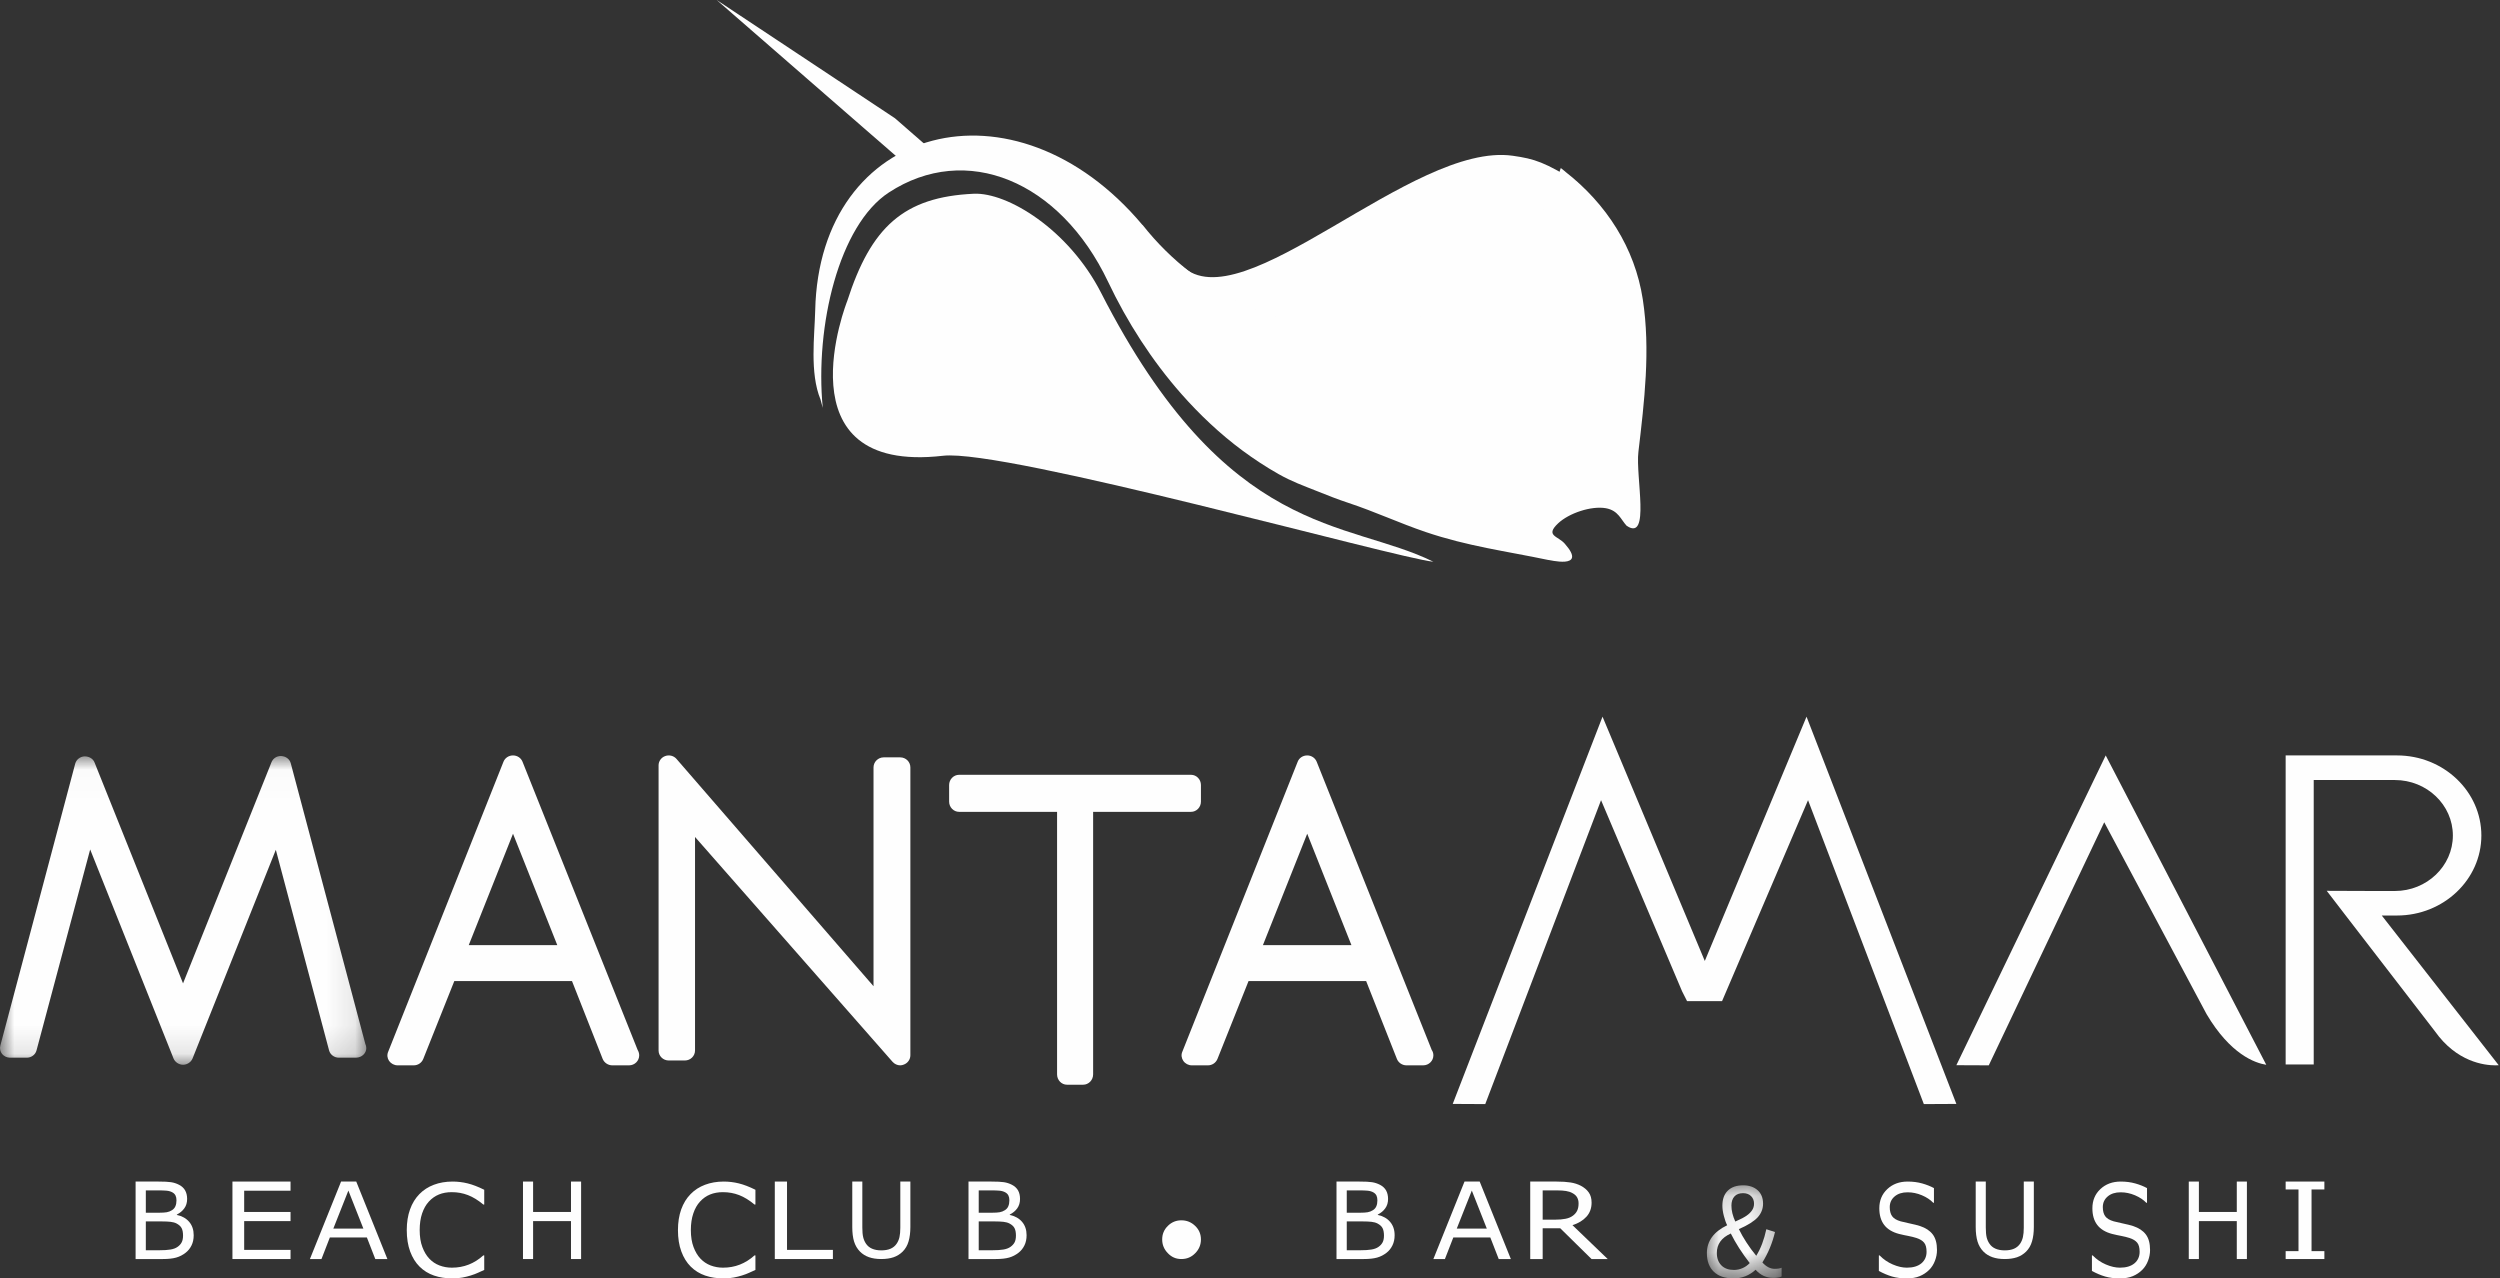 <?xml version="1.0" encoding="UTF-8" standalone="no"?>
<svg width="88px" height="45px" viewBox="0 0 88 45" version="1.1" xmlns="http://www.w3.org/2000/svg" xmlns:xlink="http://www.w3.org/1999/xlink">
    <rect x="0" y="0" width="88" height="45" fill="#333333" stroke="none"/>
    <!-- Generator: Sketch 49 (51002) - http://www.bohemiancoding.com/sketch -->
    <title>MANTAMAR</title>
    <desc>Created with Sketch.</desc>
    <defs>
        <polygon id="path-1" points="0.082 0.132 2.713 0.132 2.713 3.409 0.082 3.409"></polygon>
        <polygon id="path-3" points="0 0.02 12.894 0.02 12.894 10.888 0 10.888"></polygon>
    </defs>
    <g id="Page-1" stroke="none" stroke-width="1" fill="none" fill-rule="evenodd">
        <g id="FOOTER-ALMAR-DESKTOP" transform="translate(-676, -366)">
            <g id="MANTAMAR" transform="translate(676, 366)">
                <path d="M42.273,43.628 C42.273,43.813 42.207,43.975 42.075,44.11 C41.939,44.251 41.778,44.318 41.584,44.318 C41.397,44.318 41.24,44.252 41.109,44.113 C40.976,43.978 40.909,43.817 40.909,43.628 C40.909,43.439 40.976,43.28 41.111,43.149 C41.24,43.02 41.401,42.955 41.584,42.955 C41.773,42.955 41.936,43.022 42.07,43.152 C42.206,43.282 42.273,43.443 42.273,43.628" id="Fill-1" fill="#FEFEFE"></path>
                <g id="Group-5" transform="translate(60, 41.591)">
                    <mask id="mask-2" fill="white">
                        <use xlink:href="#path-1"></use>
                    </mask>
                    <g id="Clip-4"></g>
                    <path d="M1.742,0.779 C1.742,0.671 1.708,0.581 1.638,0.512 C1.569,0.443 1.474,0.408 1.356,0.408 C1.223,0.408 1.12,0.447 1.051,0.525 C0.982,0.603 0.946,0.709 0.946,0.847 C0.946,1.025 0.992,1.208 1.082,1.407 C1.267,1.327 1.398,1.258 1.485,1.197 C1.569,1.137 1.632,1.073 1.678,1.003 C1.721,0.936 1.742,0.863 1.742,0.779 M1.59,2.869 C1.315,2.514 1.093,2.167 0.924,1.828 C0.594,1.978 0.432,2.207 0.432,2.514 C0.432,2.698 0.486,2.842 0.593,2.951 C0.7,3.059 0.848,3.111 1.035,3.111 C1.133,3.111 1.234,3.092 1.331,3.05 C1.429,3.009 1.516,2.949 1.59,2.869 M2.42,3.391 C2.173,3.391 1.967,3.295 1.797,3.104 C1.694,3.201 1.573,3.278 1.441,3.331 C1.306,3.384 1.168,3.409 1.022,3.409 C0.722,3.409 0.491,3.332 0.325,3.174 C0.164,3.019 0.082,2.799 0.082,2.52 C0.082,2.095 0.319,1.769 0.796,1.538 C0.75,1.447 0.711,1.333 0.678,1.203 C0.644,1.073 0.628,0.956 0.628,0.847 C0.628,0.623 0.69,0.444 0.819,0.32 C0.945,0.195 1.126,0.132 1.358,0.132 C1.569,0.132 1.738,0.189 1.869,0.305 C1.996,0.419 2.06,0.578 2.06,0.779 C2.06,0.959 1.996,1.119 1.87,1.26 C1.741,1.399 1.522,1.537 1.208,1.674 C1.361,1.987 1.564,2.3 1.82,2.613 C1.977,2.362 2.095,2.049 2.175,1.678 L2.48,1.776 C2.391,2.155 2.244,2.512 2.036,2.848 C2.168,2.995 2.314,3.072 2.469,3.072 C2.567,3.072 2.651,3.06 2.713,3.033 L2.713,3.342 C2.637,3.377 2.54,3.391 2.42,3.391" id="Fill-3" fill="#FEFEFE" mask="url(#mask-2)"></path>
                </g>
                <g id="Group-8" transform="translate(0, 26.591)">
                    <mask id="mask-4" fill="white">
                        <use xlink:href="#path-3"></use>
                    </mask>
                    <g id="Clip-7"></g>
                    <path d="M12.858,10.15 L10.235,0.277 C10.197,0.131 10.066,0.029 9.89,0.02 C9.74,0.02 9.612,0.104 9.557,0.238 L6.443,8.024 L3.329,0.251 C3.278,0.119 3.145,0.033 2.975,0.033 C2.819,0.042 2.688,0.145 2.648,0.288 L0.011,10.217 C-0.017,10.321 0.008,10.427 0.074,10.51 C0.143,10.593 0.248,10.64 0.358,10.64 L0.939,10.64 C1.103,10.64 1.244,10.537 1.285,10.385 L3.174,3.31 L6.108,10.667 C6.161,10.796 6.296,10.888 6.444,10.888 C6.591,10.888 6.725,10.796 6.778,10.667 L9.709,3.322 L11.584,10.385 C11.626,10.537 11.768,10.64 11.931,10.64 L12.537,10.639 C12.736,10.635 12.894,10.484 12.894,10.301 C12.894,10.25 12.88,10.198 12.858,10.15" id="Fill-6" fill="#FEFEFE" mask="url(#mask-4)"></path>
                </g>
                <path d="M19.616,33.268 L16.5,33.268 L18.058,29.347 L19.616,33.268 Z M22.445,36.958 L18.393,26.814 C18.339,26.678 18.206,26.591 18.058,26.591 C17.909,26.591 17.776,26.678 17.722,26.814 L13.663,37.024 C13.617,37.13 13.632,37.251 13.696,37.344 C13.765,37.44 13.876,37.5 13.995,37.5 L14.564,37.5 C14.715,37.5 14.844,37.41 14.899,37.274 L15.992,34.533 L20.134,34.533 L21.214,37.274 C21.268,37.406 21.402,37.5 21.552,37.5 L22.143,37.5 C22.341,37.5 22.5,37.342 22.5,37.149 C22.5,37.08 22.479,37.016 22.445,36.958 Z" id="Fill-9" fill="#FEFEFE"></path>
                <path d="M31.686,26.659 L31.106,26.659 C30.911,26.659 30.748,26.817 30.748,27.012 L30.748,34.715 L23.813,26.714 C23.717,26.604 23.56,26.561 23.416,26.613 C23.276,26.662 23.182,26.794 23.182,26.939 L23.182,36.978 C23.182,37.172 23.342,37.329 23.539,37.329 L24.107,37.329 C24.305,37.329 24.465,37.172 24.465,36.978 L24.465,29.461 L31.418,37.376 C31.487,37.453 31.585,37.5 31.686,37.5 C31.731,37.5 31.774,37.49 31.812,37.474 C31.952,37.424 32.045,37.291 32.045,37.146 L32.045,27.012 C32.045,26.817 31.886,26.659 31.686,26.659" id="Fill-11" fill="#FEFEFE"></path>
                <path d="M41.924,27.273 L33.76,27.273 C33.568,27.273 33.409,27.435 33.409,27.633 L33.409,28.218 C33.409,28.415 33.568,28.577 33.76,28.577 L37.209,28.577 L37.209,37.82 C37.209,38.019 37.366,38.182 37.557,38.182 L38.127,38.182 C38.319,38.182 38.478,38.019 38.478,37.82 L38.478,28.577 L41.924,28.577 C42.116,28.577 42.273,28.415 42.273,28.218 L42.273,27.633 C42.273,27.435 42.116,27.273 41.924,27.273" id="Fill-13" fill="#FEFEFE"></path>
                <path d="M47.57,33.268 L44.455,33.268 L46.014,29.347 L47.57,33.268 Z M50.397,36.959 L46.347,26.812 C46.291,26.677 46.161,26.591 46.014,26.591 C45.865,26.591 45.729,26.678 45.678,26.814 L41.617,37.023 C41.571,37.128 41.588,37.249 41.653,37.344 C41.72,37.44 41.832,37.5 41.95,37.5 L42.519,37.5 C42.67,37.5 42.799,37.41 42.855,37.274 L43.949,34.533 L48.088,34.533 L49.171,37.274 C49.223,37.406 49.357,37.5 49.506,37.5 L50.095,37.5 C50.295,37.5 50.455,37.342 50.455,37.149 C50.455,37.08 50.437,37.016 50.397,36.959 Z" id="Fill-15" fill="#FEFEFE"></path>
                <path d="M55.53,6.425 C54.379,5.708 54.024,5.593 53.251,5.483 C49.712,4.977 43.709,11.397 41.6,9.354 C41.87,10.764 40.215,9.046 41.258,9.99 C43.116,11.668 44.791,12.925 47.45,12.954 C51.499,12.996 56.036,11.664 55.906,7.068" id="Fill-17" fill="#FEFEFE"></path>
                <path d="M28.961,14.357 C28.681,11.47 29.536,7.924 31.284,6.778 C34.001,4.999 37.312,6.359 39.004,9.918 C39.678,11.337 40.54,12.682 41.586,13.869 C42.231,14.599 42.948,15.277 43.734,15.859 C44.143,16.162 44.565,16.438 45.006,16.688 C45.48,16.955 45.876,17.095 46.371,17.292 C46.732,17.437 47.093,17.58 47.47,17.704 C48.401,18.012 49.254,18.411 50.181,18.726 C51.666,19.23 53.007,19.398 54.508,19.713 C54.464,19.686 55.914,20.082 55.08,19.138 C54.843,18.864 54.379,18.864 54.843,18.424 C55.223,18.065 56.009,17.797 56.531,17.89 C56.969,17.972 57.056,18.294 57.259,18.508 C58.103,19.078 57.567,16.775 57.672,15.905 C57.88,14.136 58.101,12.325 57.826,10.536 C57.548,8.725 56.542,7.171 55.101,6.046 L55.096,6.036 L55.096,6.039 C55.043,5.999 54.995,5.955 54.94,5.914 C54.976,6.012 54.906,5.816 54.94,5.914 C52.644,12.991 44.28,13.081 40.215,7.912 C40.215,7.915 40.215,7.92 40.219,7.924 C35.71,2.55 28.838,4.375 28.695,10.928 C28.674,11.818 28.497,13.13 28.882,14.062" id="Fill-19" fill="#FEFEFE"></path>
                <polygon id="Fill-21" fill="#FEFEFE" points="32.281 6.136 33.409 5.824 31.502 4.162 25.227 0 30.669 4.736"></polygon>
                <path d="M29.823,10.595 C29.823,10.595 27.393,16.71 33.195,16.043 C35.383,15.791 49.188,19.658 50.455,19.773 C47.432,18.276 43.196,18.995 38.755,10.301 C37.615,8.077 35.46,6.764 34.274,6.82 C31.81,6.933 30.662,7.989 29.823,10.595" id="Fill-23" fill="#FEFEFE"></path>
                <path d="M68.864,37.495 L74.121,26.591 L79.773,37.481 C79.377,37.419 78.512,37.118 77.67,35.695 L74.069,28.944 L70.005,37.5 L68.864,37.495 Z" id="Fill-25" fill="#FEFEFE"></path>
                <path d="M82.57,32.228 L85.707,36.298 C86.474,37.383 87.45,37.5 87.834,37.5 C87.907,37.5 87.949,37.496 87.951,37.496 L87.955,37.496 L83.838,32.226 L84.374,32.226 C86.011,32.226 87.344,30.963 87.344,29.41 C87.344,27.855 86.011,26.591 84.374,26.591 L80.455,26.591 L80.455,37.468 L81.443,37.468 L81.443,27.457 L84.298,27.457 C85.425,27.457 86.341,28.332 86.341,29.41 C86.341,30.485 85.425,31.363 84.299,31.363 L83.515,31.363 L81.901,31.357 L82.57,32.228 Z" id="Fill-27" fill="#FEFEFE"></path>
                <path d="M63.59,25.227 L60.009,33.826 L56.409,25.227 L51.136,38.858 L52.281,38.864 L56.357,28.166 L59.209,34.893 C59.268,35.015 59.326,35.13 59.385,35.241 L60.616,35.241 L63.643,28.166 L67.719,38.864 L68.864,38.858 L63.59,25.227 Z" id="Fill-29" fill="#FEFEFE"></path>
                <path d="M68.182,44.001 C68.182,44.13 68.158,44.256 68.11,44.381 C68.062,44.507 67.994,44.613 67.907,44.699 C67.812,44.794 67.702,44.867 67.575,44.92 C67.449,44.973 67.296,45 67.118,45 C66.927,45 66.755,44.978 66.602,44.934 C66.45,44.889 66.294,44.824 66.136,44.737 L66.136,44.189 L66.161,44.189 C66.295,44.328 66.45,44.434 66.626,44.509 C66.802,44.585 66.967,44.622 67.122,44.622 C67.34,44.622 67.51,44.571 67.632,44.47 C67.754,44.368 67.815,44.232 67.815,44.063 C67.815,43.917 67.786,43.81 67.728,43.741 C67.671,43.672 67.583,43.618 67.465,43.579 C67.376,43.55 67.28,43.526 67.176,43.506 C67.072,43.487 66.962,43.463 66.845,43.434 C66.61,43.372 66.436,43.266 66.322,43.116 C66.209,42.967 66.152,42.772 66.152,42.532 C66.152,42.257 66.246,42.031 66.434,41.855 C66.621,41.679 66.86,41.591 67.148,41.591 C67.335,41.591 67.506,41.613 67.661,41.657 C67.817,41.701 67.955,41.756 68.075,41.821 L68.075,42.338 L68.05,42.338 C67.949,42.232 67.816,42.144 67.652,42.074 C67.487,42.004 67.319,41.969 67.147,41.969 C66.958,41.969 66.806,42.017 66.691,42.115 C66.577,42.212 66.519,42.337 66.519,42.49 C66.519,42.627 66.548,42.735 66.605,42.813 C66.662,42.891 66.762,42.951 66.906,42.992 C66.982,43.012 67.09,43.037 67.23,43.067 C67.371,43.096 67.489,43.126 67.587,43.157 C67.784,43.222 67.932,43.32 68.032,43.451 C68.132,43.582 68.182,43.766 68.182,44.001" id="Fill-31" fill="#FEFEFE"></path>
                <path d="M71.591,43.19 C71.591,43.383 71.57,43.552 71.527,43.696 C71.485,43.841 71.415,43.961 71.319,44.056 C71.227,44.147 71.12,44.214 70.997,44.256 C70.874,44.297 70.731,44.318 70.567,44.318 C70.4,44.318 70.255,44.296 70.131,44.252 C70.007,44.208 69.902,44.142 69.817,44.056 C69.721,43.958 69.651,43.84 69.609,43.701 C69.567,43.562 69.545,43.392 69.545,43.19 L69.545,41.591 L69.9,41.591 L69.9,43.208 C69.9,43.352 69.91,43.467 69.929,43.55 C69.949,43.634 69.982,43.71 70.029,43.778 C70.081,43.856 70.152,43.915 70.243,43.954 C70.333,43.993 70.441,44.013 70.567,44.013 C70.695,44.013 70.803,43.994 70.893,43.955 C70.982,43.916 71.054,43.857 71.108,43.778 C71.154,43.71 71.187,43.632 71.207,43.544 C71.227,43.456 71.237,43.347 71.237,43.217 L71.237,41.591 L71.591,41.591 L71.591,43.19 Z" id="Fill-33" fill="#FEFEFE"></path>
                <path d="M75.682,44.001 C75.682,44.13 75.658,44.256 75.61,44.381 C75.562,44.507 75.494,44.613 75.407,44.699 C75.312,44.794 75.202,44.867 75.075,44.92 C74.949,44.973 74.796,45 74.618,45 C74.427,45 74.255,44.978 74.102,44.934 C73.95,44.889 73.794,44.824 73.636,44.737 L73.636,44.189 L73.661,44.189 C73.795,44.328 73.95,44.434 74.126,44.509 C74.302,44.585 74.467,44.622 74.622,44.622 C74.84,44.622 75.01,44.571 75.132,44.47 C75.254,44.368 75.315,44.232 75.315,44.063 C75.315,43.917 75.286,43.81 75.228,43.741 C75.171,43.672 75.083,43.618 74.965,43.579 C74.876,43.55 74.78,43.526 74.676,43.506 C74.572,43.487 74.462,43.463 74.345,43.434 C74.11,43.372 73.936,43.266 73.822,43.116 C73.709,42.967 73.652,42.772 73.652,42.532 C73.652,42.257 73.746,42.031 73.934,41.855 C74.121,41.679 74.36,41.591 74.648,41.591 C74.835,41.591 75.006,41.613 75.161,41.657 C75.317,41.701 75.455,41.756 75.575,41.821 L75.575,42.338 L75.55,42.338 C75.449,42.232 75.316,42.144 75.152,42.074 C74.987,42.004 74.819,41.969 74.647,41.969 C74.458,41.969 74.306,42.017 74.191,42.115 C74.077,42.212 74.019,42.337 74.019,42.49 C74.019,42.627 74.048,42.735 74.105,42.813 C74.162,42.891 74.262,42.951 74.406,42.992 C74.482,43.012 74.59,43.037 74.73,43.067 C74.871,43.096 74.989,43.126 75.087,43.157 C75.284,43.222 75.432,43.32 75.532,43.451 C75.632,43.582 75.682,43.766 75.682,44.001" id="Fill-35" fill="#FEFEFE"></path>
                <polygon id="Fill-37" fill="#FEFEFE" points="79.091 44.318 78.735 44.318 78.735 42.983 77.401 42.983 77.401 44.318 77.045 44.318 77.045 41.591 77.401 41.591 77.401 42.661 78.735 42.661 78.735 41.591 79.091 41.591"></polygon>
                <polygon id="Fill-39" fill="#FEFEFE" points="81.818 44.318 80.455 44.318 80.455 44.04 80.907 44.04 80.907 41.869 80.455 41.869 80.455 41.591 81.818 41.591 81.818 41.869 81.366 41.869 81.366 44.04 81.818 44.04"></polygon>
                <path d="M48.716,43.494 C48.716,43.384 48.699,43.297 48.667,43.232 C48.634,43.167 48.574,43.113 48.488,43.067 C48.43,43.037 48.359,43.017 48.276,43.008 C48.193,42.999 48.091,42.994 47.973,42.994 L47.406,42.994 L47.406,44.009 L47.883,44.009 C48.041,44.009 48.171,44.001 48.271,43.984 C48.372,43.968 48.455,43.937 48.519,43.893 C48.587,43.846 48.637,43.791 48.668,43.73 C48.7,43.669 48.716,43.591 48.716,43.494 M48.484,42.25 C48.484,42.184 48.473,42.129 48.452,42.084 C48.43,42.039 48.394,42.002 48.346,41.974 C48.289,41.941 48.22,41.92 48.138,41.912 C48.057,41.905 47.956,41.901 47.836,41.901 L47.406,41.901 L47.406,42.688 L47.872,42.688 C47.985,42.688 48.075,42.682 48.142,42.671 C48.209,42.659 48.271,42.635 48.328,42.598 C48.385,42.562 48.425,42.514 48.449,42.456 C48.473,42.398 48.484,42.33 48.484,42.25 M49.091,43.479 C49.091,43.615 49.065,43.735 49.014,43.838 C48.963,43.942 48.895,44.028 48.809,44.095 C48.707,44.175 48.595,44.233 48.473,44.267 C48.35,44.301 48.195,44.318 48.007,44.318 L47.045,44.318 L47.045,41.591 L47.849,41.591 C48.047,41.591 48.195,41.598 48.293,41.613 C48.391,41.628 48.485,41.658 48.576,41.705 C48.675,41.757 48.747,41.825 48.792,41.907 C48.837,41.989 48.86,42.088 48.86,42.203 C48.86,42.332 48.827,42.442 48.761,42.533 C48.696,42.624 48.608,42.697 48.499,42.752 L48.499,42.767 C48.682,42.805 48.827,42.886 48.932,43.01 C49.038,43.134 49.091,43.29 49.091,43.479" id="Fill-41" fill="#FEFEFE"></path>
                <path d="M52.336,43.247 L51.808,41.908 L51.278,43.247 L52.336,43.247 Z M53.182,44.318 L52.755,44.318 L52.459,43.558 L51.157,43.558 L50.861,44.318 L50.455,44.318 L51.551,41.591 L52.085,41.591 L53.182,44.318 Z" id="Fill-43" fill="#FEFEFE"></path>
                <path d="M55.566,42.358 C55.566,42.28 55.549,42.211 55.516,42.151 C55.483,42.09 55.428,42.039 55.351,41.998 C55.288,41.962 55.212,41.937 55.125,41.923 C55.038,41.909 54.936,41.902 54.818,41.902 L54.302,41.902 L54.302,42.932 L54.745,42.932 C54.883,42.932 55.004,42.922 55.108,42.901 C55.211,42.881 55.299,42.844 55.371,42.789 C55.438,42.738 55.487,42.679 55.518,42.612 C55.55,42.546 55.566,42.461 55.566,42.358 Z M56.591,44.318 L56.022,44.318 L54.92,43.234 L54.302,43.234 L54.302,44.318 L53.864,44.318 L53.864,41.591 L54.787,41.591 C54.986,41.591 55.152,41.602 55.285,41.623 C55.418,41.644 55.537,41.683 55.643,41.737 C55.763,41.8 55.856,41.878 55.923,41.973 C55.991,42.067 56.024,42.187 56.024,42.333 C56.024,42.529 55.964,42.694 55.845,42.826 C55.725,42.959 55.561,43.059 55.351,43.126 L56.591,44.318 Z" id="Fill-45" fill="#FEFEFE"></path>
                <path d="M6.443,43.494 C6.443,43.384 6.427,43.297 6.394,43.232 C6.361,43.167 6.301,43.113 6.215,43.067 C6.157,43.037 6.086,43.017 6.003,43.008 C5.92,42.999 5.819,42.994 5.7,42.994 L5.133,42.994 L5.133,44.009 L5.61,44.009 C5.768,44.009 5.898,44.001 5.998,43.984 C6.099,43.968 6.182,43.937 6.246,43.893 C6.314,43.846 6.364,43.791 6.395,43.73 C6.427,43.669 6.443,43.591 6.443,43.494 M6.212,42.25 C6.212,42.184 6.201,42.129 6.179,42.084 C6.157,42.039 6.122,42.002 6.073,41.974 C6.016,41.941 5.947,41.92 5.866,41.912 C5.784,41.905 5.683,41.901 5.563,41.901 L5.133,41.901 L5.133,42.688 L5.599,42.688 C5.712,42.688 5.802,42.682 5.869,42.671 C5.936,42.659 5.998,42.635 6.055,42.598 C6.112,42.562 6.152,42.514 6.176,42.456 C6.2,42.398 6.212,42.33 6.212,42.25 M6.818,43.479 C6.818,43.615 6.793,43.735 6.742,43.838 C6.691,43.942 6.622,44.028 6.536,44.095 C6.434,44.175 6.322,44.233 6.2,44.267 C6.078,44.301 5.923,44.318 5.734,44.318 L4.773,44.318 L4.773,41.591 L5.576,41.591 C5.774,41.591 5.922,41.598 6.02,41.613 C6.119,41.628 6.213,41.658 6.303,41.705 C6.402,41.757 6.475,41.825 6.519,41.907 C6.564,41.989 6.587,42.088 6.587,42.203 C6.587,42.332 6.554,42.442 6.488,42.533 C6.423,42.624 6.335,42.697 6.226,42.752 L6.226,42.767 C6.41,42.805 6.554,42.886 6.66,43.01 C6.765,43.134 6.818,43.29 6.818,43.479" id="Fill-47" fill="#FEFEFE"></path>
                <polygon id="Fill-49" fill="#FEFEFE" points="10.227 44.318 8.182 44.318 8.182 41.591 10.227 41.591 10.227 41.913 8.595 41.913 8.595 42.661 10.227 42.661 10.227 42.983 8.595 42.983 8.595 43.996 10.227 43.996"></polygon>
                <path d="M12.791,43.247 L12.263,41.908 L11.733,43.247 L12.791,43.247 Z M13.636,44.318 L13.21,44.318 L12.914,43.558 L11.611,43.558 L11.316,44.318 L10.909,44.318 L12.006,41.591 L12.54,41.591 L13.636,44.318 Z" id="Fill-51" fill="#FEFEFE"></path>
                <path d="M17.045,44.702 C16.964,44.737 16.891,44.77 16.826,44.801 C16.76,44.832 16.674,44.865 16.568,44.898 C16.479,44.926 16.381,44.95 16.276,44.97 C16.17,44.99 16.055,45 15.928,45 C15.69,45 15.473,44.967 15.278,44.9 C15.082,44.833 14.913,44.728 14.769,44.585 C14.627,44.445 14.517,44.267 14.437,44.051 C14.358,43.835 14.318,43.585 14.318,43.299 C14.318,43.028 14.356,42.786 14.433,42.572 C14.509,42.358 14.62,42.178 14.764,42.031 C14.904,41.888 15.073,41.779 15.271,41.704 C15.469,41.629 15.689,41.591 15.93,41.591 C16.107,41.591 16.283,41.612 16.459,41.655 C16.635,41.698 16.83,41.773 17.045,41.88 L17.045,42.399 L17.012,42.399 C16.831,42.248 16.652,42.137 16.473,42.068 C16.295,41.999 16.105,41.964 15.901,41.964 C15.735,41.964 15.585,41.991 15.452,42.045 C15.319,42.099 15.2,42.182 15.095,42.296 C14.994,42.406 14.915,42.546 14.858,42.714 C14.801,42.883 14.773,43.078 14.773,43.299 C14.773,43.53 14.804,43.729 14.867,43.895 C14.929,44.062 15.01,44.197 15.109,44.302 C15.212,44.411 15.332,44.492 15.47,44.544 C15.607,44.596 15.753,44.622 15.906,44.622 C16.116,44.622 16.314,44.586 16.498,44.514 C16.682,44.442 16.854,44.334 17.014,44.189 L17.045,44.189 L17.045,44.702 Z" id="Fill-53" fill="#FEFEFE"></path>
                <polygon id="Fill-55" fill="#FEFEFE" points="20.455 44.318 20.099 44.318 20.099 42.983 18.765 42.983 18.765 44.318 18.409 44.318 18.409 41.591 18.765 41.591 18.765 42.661 20.099 42.661 20.099 41.591 20.455 41.591"></polygon>
                <path d="M26.591,44.702 C26.51,44.737 26.437,44.77 26.371,44.801 C26.306,44.832 26.22,44.865 26.114,44.898 C26.024,44.926 25.927,44.95 25.821,44.97 C25.716,44.99 25.6,45 25.473,45 C25.235,45 25.018,44.967 24.823,44.9 C24.628,44.833 24.458,44.728 24.314,44.585 C24.173,44.445 24.062,44.267 23.983,44.051 C23.903,43.835 23.864,43.585 23.864,43.299 C23.864,43.028 23.902,42.786 23.978,42.572 C24.055,42.358 24.165,42.178 24.31,42.031 C24.449,41.888 24.618,41.779 24.816,41.704 C25.015,41.629 25.234,41.591 25.476,41.591 C25.652,41.591 25.829,41.612 26.004,41.655 C26.18,41.698 26.376,41.773 26.591,41.88 L26.591,42.399 L26.558,42.399 C26.377,42.248 26.197,42.137 26.019,42.068 C25.841,41.999 25.65,41.964 25.447,41.964 C25.28,41.964 25.131,41.991 24.997,42.045 C24.864,42.099 24.745,42.182 24.641,42.296 C24.539,42.406 24.46,42.546 24.404,42.714 C24.347,42.883 24.318,43.078 24.318,43.299 C24.318,43.53 24.35,43.729 24.412,43.895 C24.475,44.062 24.555,44.197 24.654,44.302 C24.757,44.411 24.878,44.492 25.015,44.544 C25.153,44.596 25.298,44.622 25.451,44.622 C25.662,44.622 25.859,44.586 26.043,44.514 C26.227,44.442 26.399,44.334 26.56,44.189 L26.591,44.189 L26.591,44.702 Z" id="Fill-57" fill="#FEFEFE"></path>
                <polygon id="Fill-59" fill="#FEFEFE" points="29.318 44.318 27.273 44.318 27.273 41.591 27.703 41.591 27.703 43.996 29.318 43.996"></polygon>
                <path d="M32.045,43.19 C32.045,43.383 32.024,43.552 31.982,43.696 C31.94,43.841 31.87,43.961 31.774,44.056 C31.682,44.147 31.574,44.214 31.451,44.256 C31.328,44.297 31.185,44.318 31.022,44.318 C30.855,44.318 30.709,44.296 30.585,44.252 C30.461,44.208 30.357,44.142 30.272,44.056 C30.175,43.958 30.106,43.84 30.063,43.701 C30.021,43.562 30,43.392 30,43.19 L30,41.591 L30.354,41.591 L30.354,43.208 C30.354,43.352 30.364,43.467 30.384,43.55 C30.404,43.634 30.437,43.71 30.483,43.778 C30.536,43.856 30.607,43.915 30.697,43.954 C30.787,43.993 30.895,44.013 31.022,44.013 C31.149,44.013 31.258,43.994 31.348,43.955 C31.437,43.916 31.509,43.857 31.562,43.778 C31.609,43.71 31.642,43.632 31.662,43.544 C31.681,43.456 31.691,43.347 31.691,43.217 L31.691,41.591 L32.045,41.591 L32.045,43.19 Z" id="Fill-61" fill="#FEFEFE"></path>
                <path d="M35.761,43.494 C35.761,43.384 35.745,43.297 35.712,43.232 C35.679,43.167 35.62,43.113 35.533,43.067 C35.475,43.037 35.404,43.017 35.321,43.008 C35.238,42.999 35.137,42.994 35.018,42.994 L34.451,42.994 L34.451,44.009 L34.929,44.009 C35.087,44.009 35.216,44.001 35.317,43.984 C35.417,43.968 35.5,43.937 35.564,43.893 C35.632,43.846 35.682,43.791 35.714,43.73 C35.745,43.669 35.761,43.591 35.761,43.494 M35.53,42.25 C35.53,42.184 35.519,42.129 35.497,42.084 C35.475,42.039 35.44,42.002 35.391,41.974 C35.334,41.941 35.265,41.92 35.184,41.912 C35.102,41.905 35.002,41.901 34.881,41.901 L34.451,41.901 L34.451,42.688 L34.918,42.688 C35.031,42.688 35.12,42.682 35.187,42.671 C35.254,42.659 35.316,42.635 35.373,42.598 C35.43,42.562 35.471,42.514 35.494,42.456 C35.518,42.398 35.53,42.33 35.53,42.25 M36.136,43.479 C36.136,43.615 36.111,43.735 36.06,43.838 C36.009,43.942 35.94,44.028 35.854,44.095 C35.752,44.175 35.64,44.233 35.518,44.267 C35.396,44.301 35.241,44.318 35.053,44.318 L34.091,44.318 L34.091,41.591 L34.894,41.591 C35.092,41.591 35.24,41.598 35.338,41.613 C35.437,41.628 35.531,41.658 35.621,41.705 C35.72,41.757 35.793,41.825 35.838,41.907 C35.883,41.989 35.905,42.088 35.905,42.203 C35.905,42.332 35.872,42.442 35.807,42.533 C35.741,42.624 35.654,42.697 35.544,42.752 L35.544,42.767 C35.728,42.805 35.872,42.886 35.978,43.01 C36.083,43.134 36.136,43.29 36.136,43.479" id="Fill-63" fill="#FEFEFE"></path>
            </g>
        </g>
    </g>
</svg>